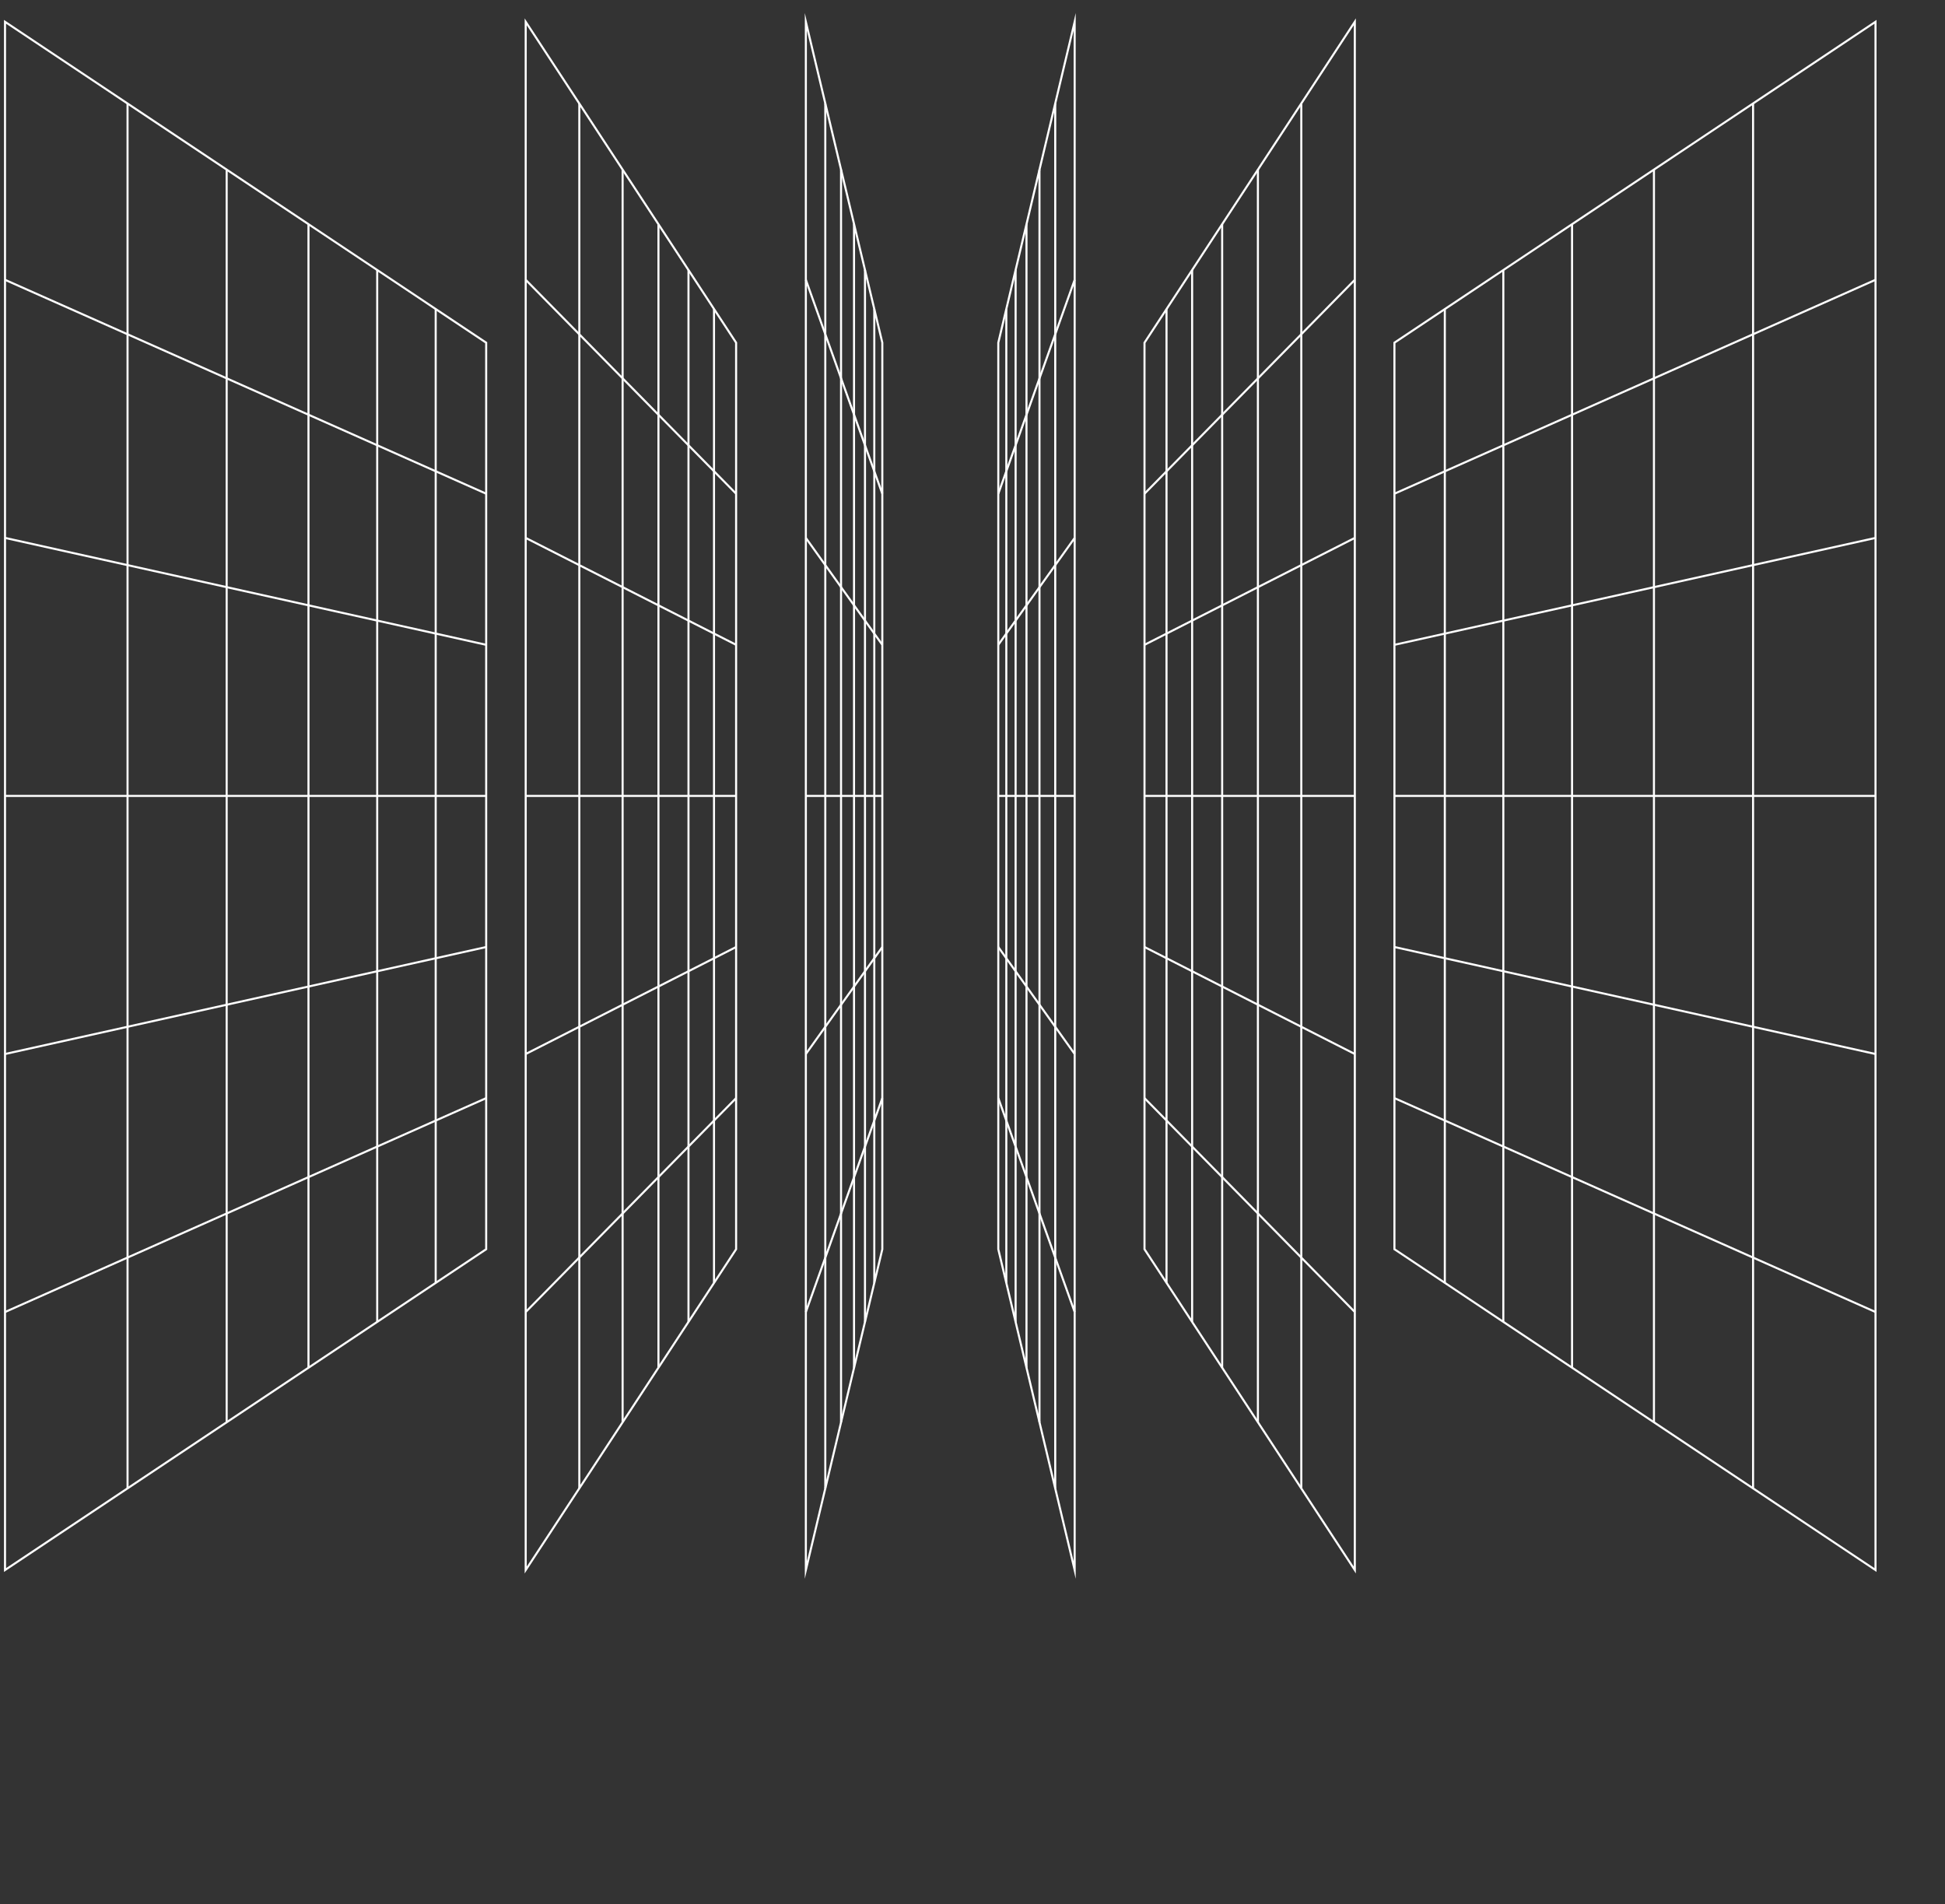 <?xml version="1.0" encoding="UTF-8"?> <svg xmlns="http://www.w3.org/2000/svg" width="473" height="463" viewBox="0 0 473 463" fill="none"><rect x="0" y="0" width="473" height="463" fill="#333333" stroke="none"/><g clip-path="url(#clip0_292_36)"><path d="M1.22 5.302L118.233 83.33V303.758L1.22 381.764V5.302Z" stroke="white" stroke-width="0.5" stroke-miterlimit="10"></path><path d="M1.22 319.027L118.233 267.016" stroke="white" stroke-width="0.5" stroke-miterlimit="10"></path><path d="M1.22 256.291L118.233 230.274" stroke="white" stroke-width="0.5" stroke-miterlimit="10"></path><path d="M1.22 193.533H118.233" stroke="white" stroke-width="0.5" stroke-miterlimit="10"></path><path d="M1.22 130.796L118.233 156.791" stroke="white" stroke-width="0.5" stroke-miterlimit="10"></path><path d="M1.22 68.038L118.233 120.049" stroke="white" stroke-width="0.5" stroke-miterlimit="10"></path><path d="M105.956 75.135V311.93" stroke="white" stroke-width="0.5" stroke-miterlimit="10"></path><path d="M91.73 65.642V321.423" stroke="white" stroke-width="0.5" stroke-miterlimit="10"></path><path d="M75.017 54.514V332.573" stroke="white" stroke-width="0.5" stroke-miterlimit="10"></path><path d="M55.122 41.237V345.828" stroke="white" stroke-width="0.5" stroke-miterlimit="10"></path><path d="M31.017 25.161V361.904" stroke="white" stroke-width="0.5" stroke-miterlimit="10"></path><path d="M127.844 5.302L179.013 83.33V303.758L127.844 381.764V5.302Z" stroke="white" stroke-width="0.5" stroke-miterlimit="10"></path><path d="M127.844 319.027L179.013 267.016" stroke="white" stroke-width="0.5" stroke-miterlimit="10"></path><path d="M127.844 256.291L179.013 230.274" stroke="white" stroke-width="0.5" stroke-miterlimit="10"></path><path d="M127.844 193.533H179.013" stroke="white" stroke-width="0.5" stroke-miterlimit="10"></path><path d="M127.844 130.796L179.013 156.791" stroke="white" stroke-width="0.5" stroke-miterlimit="10"></path><path d="M127.844 68.038L179.013 120.049" stroke="white" stroke-width="0.5" stroke-miterlimit="10"></path><path d="M173.637 75.135V311.93" stroke="white" stroke-width="0.5" stroke-miterlimit="10"></path><path d="M167.431 65.642V321.423" stroke="white" stroke-width="0.5" stroke-miterlimit="10"></path><path d="M160.127 54.514V332.573" stroke="white" stroke-width="0.5" stroke-miterlimit="10"></path><path d="M151.412 41.237V345.828" stroke="white" stroke-width="0.5" stroke-miterlimit="10"></path><path d="M140.883 25.161V361.904" stroke="white" stroke-width="0.5" stroke-miterlimit="10"></path><path d="M195.973 5.302L214.568 83.33V303.758L195.973 381.764V5.302Z" stroke="white" stroke-width="0.5" stroke-miterlimit="10"></path><path d="M195.973 319.027L214.568 267.016" stroke="white" stroke-width="0.5" stroke-miterlimit="10"></path><path d="M195.973 256.291L214.568 230.274" stroke="white" stroke-width="0.5" stroke-miterlimit="10"></path><path d="M195.973 193.533H214.568" stroke="white" stroke-width="0.5" stroke-miterlimit="10"></path><path d="M195.973 130.796L214.568 156.791" stroke="white" stroke-width="0.5" stroke-miterlimit="10"></path><path d="M195.973 68.038L214.568 120.049" stroke="white" stroke-width="0.5" stroke-miterlimit="10"></path><path d="M212.618 75.135V311.93" stroke="white" stroke-width="0.5" stroke-miterlimit="10"></path><path d="M210.355 65.642V321.423" stroke="white" stroke-width="0.5" stroke-miterlimit="10"></path><path d="M207.689 54.514V332.573" stroke="white" stroke-width="0.5" stroke-miterlimit="10"></path><path d="M204.531 41.237V345.828" stroke="white" stroke-width="0.5" stroke-miterlimit="10"></path><path d="M200.7 25.161V361.904" stroke="white" stroke-width="0.5" stroke-miterlimit="10"></path><path d="M456.099 5.302L339.108 83.33V303.758L456.099 381.764V5.302Z" stroke="white" stroke-width="0.5" stroke-miterlimit="10"></path><path d="M456.099 319.027L339.108 267.016" stroke="white" stroke-width="0.5" stroke-miterlimit="10"></path><path d="M456.099 256.291L339.108 230.274" stroke="white" stroke-width="0.5" stroke-miterlimit="10"></path><path d="M456.099 193.533H339.108" stroke="white" stroke-width="0.5" stroke-miterlimit="10"></path><path d="M456.099 130.796L339.108 156.791" stroke="white" stroke-width="0.5" stroke-miterlimit="10"></path><path d="M456.099 68.038L339.108 120.049" stroke="white" stroke-width="0.5" stroke-miterlimit="10"></path><path d="M351.363 75.135V311.93" stroke="white" stroke-width="0.5" stroke-miterlimit="10"></path><path d="M365.589 65.642V321.423" stroke="white" stroke-width="0.5" stroke-miterlimit="10"></path><path d="M382.303 54.514V332.573" stroke="white" stroke-width="0.5" stroke-miterlimit="10"></path><path d="M402.219 41.237V345.828" stroke="white" stroke-width="0.5" stroke-miterlimit="10"></path><path d="M426.325 25.161V361.904" stroke="white" stroke-width="0.5" stroke-miterlimit="10"></path><path d="M329.475 5.302L278.328 83.33V303.758L329.475 381.764V5.302Z" stroke="white" stroke-width="0.5" stroke-miterlimit="10"></path><path d="M329.475 319.027L278.328 267.016" stroke="white" stroke-width="0.5" stroke-miterlimit="10"></path><path d="M329.475 256.291L278.328 230.274" stroke="white" stroke-width="0.5" stroke-miterlimit="10"></path><path d="M329.475 193.533H278.328" stroke="white" stroke-width="0.5" stroke-miterlimit="10"></path><path d="M329.475 130.796L278.328 156.791" stroke="white" stroke-width="0.5" stroke-miterlimit="10"></path><path d="M329.475 68.038L278.328 120.049" stroke="white" stroke-width="0.5" stroke-miterlimit="10"></path><path d="M283.683 75.135V311.93" stroke="white" stroke-width="0.5" stroke-miterlimit="10"></path><path d="M289.911 65.642V321.423" stroke="white" stroke-width="0.5" stroke-miterlimit="10"></path><path d="M297.214 54.514V332.573" stroke="white" stroke-width="0.5" stroke-miterlimit="10"></path><path d="M305.907 41.237V345.828" stroke="white" stroke-width="0.5" stroke-miterlimit="10"></path><path d="M316.459 25.161V361.904" stroke="white" stroke-width="0.5" stroke-miterlimit="10"></path><path d="M261.346 5.302L242.773 83.33V303.758L261.346 381.764V5.302Z" stroke="white" stroke-width="0.5" stroke-miterlimit="10"></path><path d="M261.346 319.027L242.773 267.016" stroke="white" stroke-width="0.5" stroke-miterlimit="10"></path><path d="M261.346 256.291L242.773 230.274" stroke="white" stroke-width="0.5" stroke-miterlimit="10"></path><path d="M261.346 193.533H242.773" stroke="white" stroke-width="0.5" stroke-miterlimit="10"></path><path d="M261.346 130.796L242.773 156.791" stroke="white" stroke-width="0.5" stroke-miterlimit="10"></path><path d="M261.346 68.038L242.773 120.049" stroke="white" stroke-width="0.5" stroke-miterlimit="10"></path><path d="M244.723 75.135V311.93" stroke="white" stroke-width="0.5" stroke-miterlimit="10"></path><path d="M246.985 65.642V321.423" stroke="white" stroke-width="0.5" stroke-miterlimit="10"></path><path d="M249.629 54.514V332.573" stroke="white" stroke-width="0.5" stroke-miterlimit="10"></path><path d="M252.788 41.237V345.828" stroke="white" stroke-width="0.5" stroke-miterlimit="10"></path><path d="M256.619 25.161V361.904" stroke="white" stroke-width="0.5" stroke-miterlimit="10"></path></g><defs><clipPath id="clip0_292_36"><rect width="456" height="386" fill="white" transform="translate(0.659 0.533)"></rect></clipPath></defs></svg> 